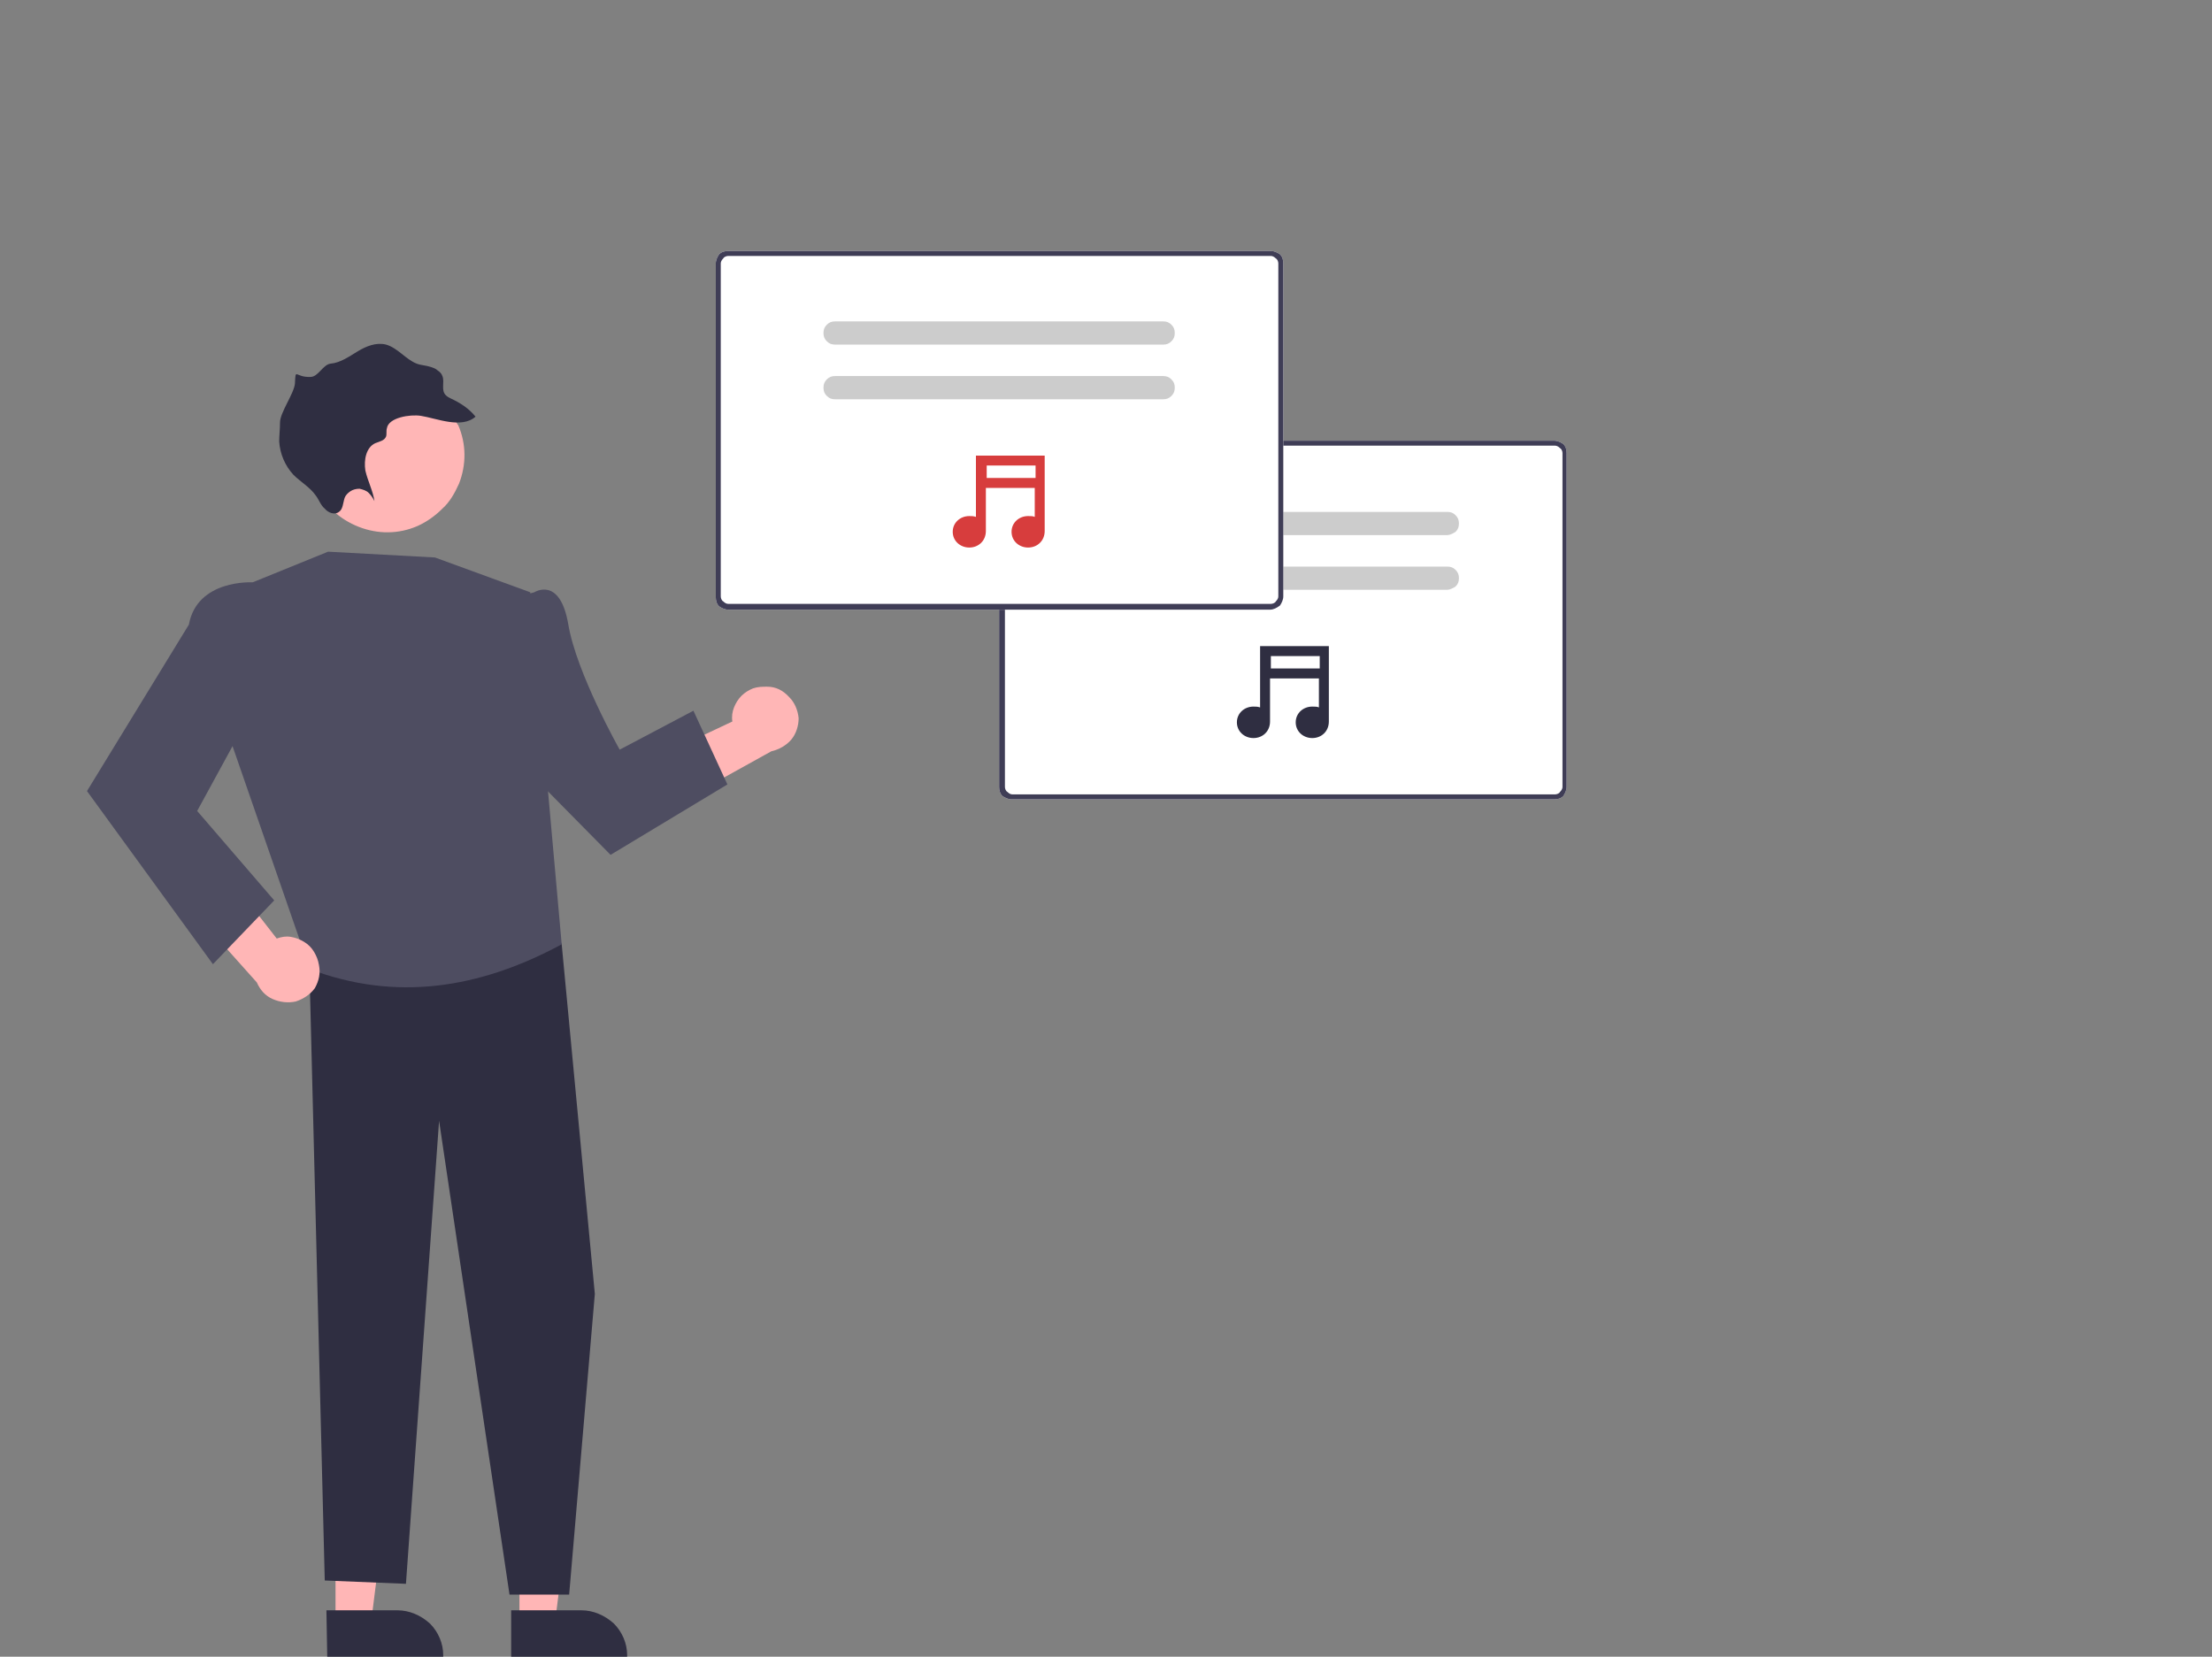 <?xml version="1.0" encoding="utf-8"?>
<!-- Generator: Adobe Illustrator 28.1.0, SVG Export Plug-In . SVG Version: 6.00 Build 0)  -->
<svg version="1.1" id="Ebene_1" xmlns="http://www.w3.org/2000/svg" xmlns:xlink="http://www.w3.org/1999/xlink" x="0px" y="0px"
	 viewBox="0 0 267 200" style="enable-background:new 0 0 267 200;" xml:space="preserve">
<rect x="0" y="0" width="267" height="200" fill="#808080" stroke="none"/>
<style type="text/css">
	.st0{fill:#FFB6B6;}
	.st1{fill:#2F2E41;}
	.st2{fill:#4E4D61;}
	.st3{fill:#FFFFFF;}
	.st4{fill:#3F3D56;}
	.st5{fill:#CCCCCC;}
	.st6{fill:#D73D3D;}
</style>
<path class="st0" d="M92.6,82.9c-0.6,0-1.1,0-1.7,0.2c-0.5,0.2-1,0.5-1.4,0.9c-0.4,0.4-0.7,0.9-0.9,1.4c-0.2,0.5-0.3,1.1-0.2,1.7
	L75.9,93l6.2,3.8l11-6.1c0.9-0.2,1.8-0.7,2.4-1.4c0.6-0.7,0.9-1.7,0.9-2.6c-0.1-1-0.5-1.9-1.1-2.5C94.5,83.3,93.6,82.9,92.6,82.9
	L92.6,82.9z"/>
<path class="st0" d="M40.5,195.8h4.3l2.1-16.7h-6.4L40.5,195.8z"/>
<path class="st1" d="M39.4,194.4l8.6,0h0c1.4,0,2.8,0.6,3.9,1.6c1,1,1.6,2.4,1.6,3.8v0.2h-14L39.4,194.4z"/>
<path class="st0" d="M62.7,195.8h4.3l2.1-16.7h-6.4V195.8z"/>
<path class="st1" d="M61.6,194.4l8.6,0l0,0c1.4,0,2.8,0.6,3.9,1.6c1,1,1.6,2.4,1.6,3.8v0.2h-14V194.4z"/>
<path class="st1" d="M65.6,109.3l2.2,4.7l4,42.2l-3.1,36.3h-7.2L53,135.3l-4,55.9l-9.8-0.4L37.3,115L65.6,109.3z"/>
<path class="st2" d="M30.5,70.3l9.1-3.7l12.9,0.7L64,71.5l3.8,42.5c-10,5.4-20.1,6.9-30.4,3l-9.6-27.7L30.5,70.3z"/>
<path class="st2" d="M60.4,72.6l4.1-1.1c0,0,3.1-2,4.1,3.9c1,5.9,6.2,15.1,6.2,15.1l8.9-4.7l4.1,8.9l-14.1,8.5L59,88.3L60.4,72.6z"
	/>
<path class="st0" d="M38.2,58.7c-0.5-1.1-0.8-2.3-0.8-3.5s0.2-2.4,0.6-3.6c0.4-1.1,1.1-2.2,1.9-3c0.8-0.9,1.9-1.6,3-2.1
	c1.1-0.5,2.3-0.8,3.5-0.8c1.2,0,2.4,0.2,3.6,0.6c1.1,0.4,2.2,1.1,3.1,1.9c0.9,0.8,1.6,1.8,2.1,3l0.1,0.1c1,2.3,1,4.8,0.1,7.1
	c-0.5,1.1-1.1,2.2-2,3c-0.9,0.9-1.9,1.6-3,2.1c-2.3,1-4.8,1-7.1,0.1C41,62.7,39.1,61,38.2,58.7L38.2,58.7z"/>
<path class="st1" d="M50.8,50.2c1.9,0.3,4.9,1.6,6.6,0.1c-0.8-1-1.9-1.7-3-2.2c-0.2-0.1-0.4-0.2-0.6-0.4c-0.6-0.6-0.1-1.6-0.4-2.3
	c-0.1-0.3-0.3-0.5-0.6-0.7c-0.2-0.2-0.5-0.3-0.8-0.4c-0.6-0.2-1.2-0.2-1.7-0.4c-1.3-0.5-2.3-1.9-3.7-2.3c-1.2-0.3-2.4,0.2-3.4,0.8
	c-1,0.6-2.1,1.4-3.3,1.5c-0.9,0.1-1.5,1.6-2.4,1.6c-1.9,0.1-1.8-1.2-1.9,0.8c-0.1,1.2-1.8,3.5-1.8,4.7c0,0.8-0.1,1.6-0.1,2.3
	c0.1,1.5,0.7,2.9,1.7,4c0.9,0.9,2,1.5,2.7,2.5c0.4,0.5,0.6,1.2,1.1,1.6c0.4,0.5,1.2,0.8,1.7,0.4c0.5-0.3,0.5-1.1,0.7-1.7
	c0.1-0.3,0.4-0.6,0.7-0.8c0.3-0.2,0.7-0.3,1.1-0.3c0.4,0.1,0.8,0.2,1.1,0.5c0.3,0.3,0.5,0.6,0.7,1c-0.2-1.3-0.8-2.4-1.1-3.7
	c-0.2-1.3,0.1-2.8,1.2-3.3c0.5-0.2,1.1-0.3,1.3-0.8c0.1-0.3,0-0.7,0.1-1C46.9,50.4,49.5,50,50.8,50.2z"/>
<path class="st0" d="M38.5,116.5c-0.1-0.6-0.3-1.1-0.6-1.6c-0.3-0.5-0.7-0.9-1.2-1.2c-0.5-0.3-1-0.5-1.6-0.6c-0.6-0.1-1.1,0-1.7,0.2
	l-8.5-10.9l-2.3,6.8l8.4,9.4c0.4,0.9,1,1.6,1.9,2c0.9,0.4,1.9,0.5,2.8,0.3c0.9-0.3,1.7-0.8,2.3-1.6
	C38.5,118.4,38.7,117.5,38.5,116.5L38.5,116.5z"/>
<path class="st2" d="M33.4,72.4l-2.9-2.1c0,0-6.7-0.4-7.7,5.1L10.5,95.5l15.2,20.9l7.4-7.7l-9.3-10.8l7.8-14.3L33.4,72.4z"/>
<path class="st3" d="M187.6,96.5h-65.5c-0.4,0-0.8-0.2-1.1-0.4c-0.3-0.3-0.4-0.7-0.4-1.1V54.7c0-0.4,0.2-0.8,0.4-1.1
	c0.3-0.3,0.7-0.4,1.1-0.4h65.5c0.4,0,0.8,0.2,1.1,0.4c0.3,0.3,0.4,0.7,0.4,1.1V95c0,0.4-0.2,0.8-0.4,1.1
	C188.4,96.4,188,96.5,187.6,96.5L187.6,96.5z"/>
<path class="st4" d="M187.6,96.5h-65.5c-0.4,0-0.8-0.2-1.1-0.4c-0.3-0.3-0.4-0.7-0.4-1.1V54.7c0-0.4,0.2-0.8,0.4-1.1
	c0.3-0.3,0.7-0.4,1.1-0.4h65.5c0.4,0,0.8,0.2,1.1,0.4c0.3,0.3,0.4,0.7,0.4,1.1V95c0,0.4-0.2,0.8-0.4,1.1
	C188.4,96.4,188,96.5,187.6,96.5L187.6,96.5z M122.2,53.8c-0.2,0-0.5,0.1-0.6,0.3c-0.2,0.2-0.3,0.4-0.3,0.6V95
	c0,0.2,0.1,0.5,0.3,0.6c0.2,0.2,0.4,0.3,0.6,0.3h65.5c0.2,0,0.5-0.1,0.6-0.3c0.2-0.2,0.3-0.4,0.3-0.6V54.7c0-0.2-0.1-0.5-0.3-0.6
	c-0.2-0.2-0.4-0.3-0.6-0.3H122.2z"/>
<path class="st5" d="M174.7,64.6h-39.6c-0.4,0-0.7-0.1-1-0.4c-0.3-0.3-0.4-0.6-0.4-1s0.1-0.7,0.4-1c0.3-0.3,0.6-0.4,1-0.4h39.6
	c0.4,0,0.7,0.1,1,0.4c0.3,0.3,0.4,0.6,0.4,1s-0.1,0.7-0.4,1C175.4,64.4,175,64.6,174.7,64.6L174.7,64.6z"/>
<path class="st5" d="M174.7,71.2h-39.6c-0.4,0-0.7-0.1-1-0.4c-0.3-0.3-0.4-0.6-0.4-1c0-0.4,0.1-0.7,0.4-1c0.3-0.3,0.6-0.4,1-0.4
	h39.6c0.4,0,0.7,0.1,1,0.4c0.3,0.3,0.4,0.6,0.4,1c0,0.4-0.1,0.7-0.4,1C175.4,71,175,71.2,174.7,71.2z"/>
<path class="st1" d="M152.1,77.9v7.5c-0.3-0.1-0.5-0.1-0.8-0.1c-1.1,0-2,0.8-2,1.9c0,1.1,0.9,1.9,2,1.9c1.1,0,2-0.8,2-2v-5.2h5.9
	v3.5c-0.2-0.1-0.5-0.1-0.8-0.1c-1.1,0-2,0.8-2,1.9c0,1.1,0.9,1.9,2,1.9c1.1,0,2-0.8,2-2v-9.1H152.1z M159.3,80.7h-5.9v-1.5h5.9V80.7
	z"/>
<path class="st3" d="M153.3,73.6H87.9c-0.4,0-0.8-0.2-1.1-0.4c-0.3-0.3-0.4-0.7-0.4-1.1V31.8c0-0.4,0.2-0.8,0.4-1.1
	c0.3-0.3,0.7-0.4,1.1-0.4h65.5c0.4,0,0.8,0.2,1.1,0.4c0.3,0.3,0.4,0.7,0.4,1.1V72c0,0.4-0.2,0.8-0.4,1.1
	C154.1,73.4,153.7,73.6,153.3,73.6L153.3,73.6z"/>
<path class="st4" d="M153.3,73.6H87.9c-0.4,0-0.8-0.2-1.1-0.4c-0.3-0.3-0.4-0.7-0.4-1.1V31.8c0-0.4,0.2-0.8,0.4-1.1
	c0.3-0.3,0.7-0.4,1.1-0.4h65.5c0.4,0,0.8,0.2,1.1,0.4c0.3,0.3,0.4,0.7,0.4,1.1V72c0,0.4-0.2,0.8-0.4,1.1
	C154.1,73.4,153.7,73.6,153.3,73.6L153.3,73.6z M87.9,30.9c-0.2,0-0.5,0.1-0.6,0.3c-0.2,0.2-0.3,0.4-0.3,0.6V72
	c0,0.2,0.1,0.5,0.3,0.6c0.2,0.2,0.4,0.3,0.6,0.3h65.5c0.2,0,0.5-0.1,0.6-0.3c0.2-0.2,0.3-0.4,0.3-0.6V31.8c0-0.2-0.1-0.5-0.3-0.6
	c-0.2-0.2-0.4-0.3-0.6-0.3H87.9z"/>
<path class="st5" d="M140.4,41.6h-39.6c-0.4,0-0.7-0.1-1-0.4c-0.3-0.3-0.4-0.6-0.4-1c0-0.4,0.1-0.7,0.4-1s0.6-0.4,1-0.4h39.6
	c0.4,0,0.7,0.1,1,0.4c0.3,0.3,0.4,0.6,0.4,1c0,0.4-0.1,0.7-0.4,1C141.1,41.5,140.8,41.6,140.4,41.6L140.4,41.6z"/>
<path class="st5" d="M140.4,48.2h-39.6c-0.4,0-0.7-0.1-1-0.4s-0.4-0.6-0.4-1s0.1-0.7,0.4-1s0.6-0.4,1-0.4h39.6c0.4,0,0.7,0.1,1,0.4
	c0.3,0.3,0.4,0.6,0.4,1s-0.1,0.7-0.4,1C141.1,48.1,140.8,48.2,140.4,48.2z"/>
<path class="st6" d="M117.8,54.9v7.5c-0.3-0.1-0.5-0.1-0.8-0.1c-1.1,0-2,0.8-2,1.9c0,1.1,0.9,1.9,2,1.9c1.1,0,2-0.8,2-2v-5.2h5.9
	v3.5c-0.2-0.1-0.5-0.1-0.8-0.1c-1.1,0-2,0.8-2,1.9c0,1.1,0.9,1.9,2,1.9c1.1,0,2-0.8,2-2v-9.1H117.8z M125,57.7h-5.9v-1.5h5.9V57.7z"
	/>
</svg>
